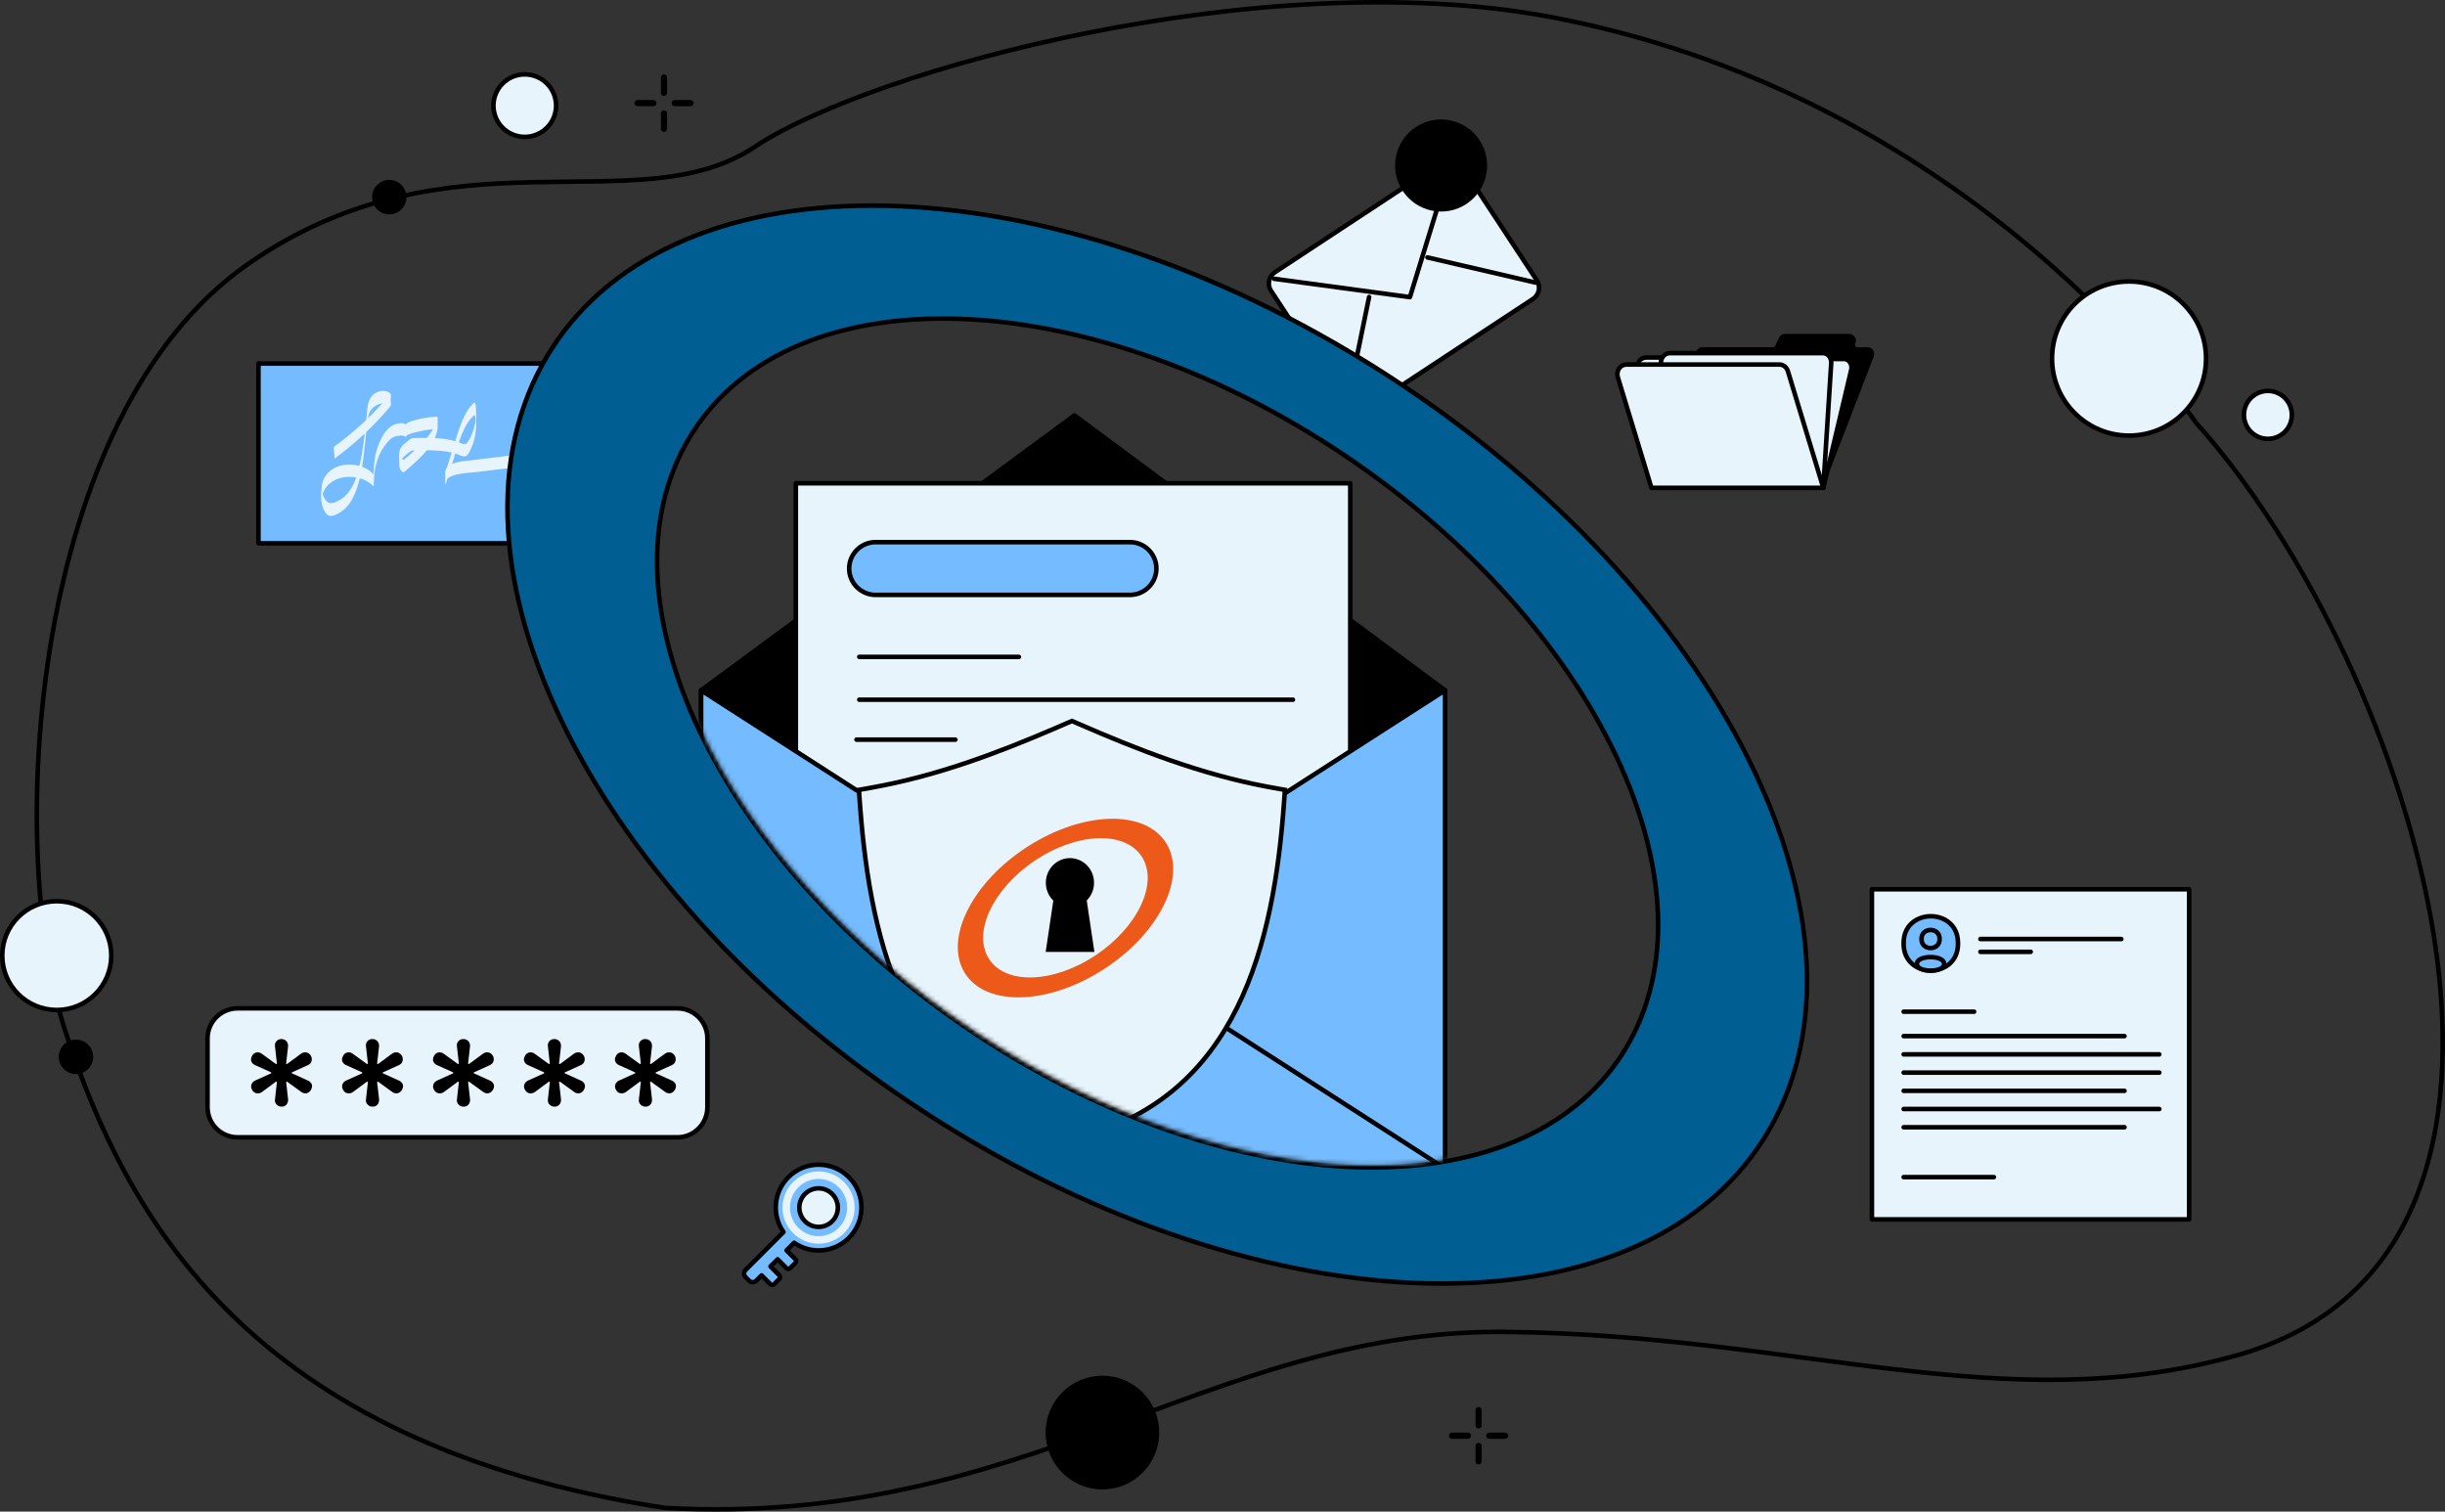 <svg width="537" height="332" viewBox="0 0 537 332" fill="none" xmlns="http://www.w3.org/2000/svg">
<rect x="0" y="0" width="537" height="332" fill="#333333" stroke="none"/>
<g clip-path="url(#clip0_2568_4585)">
<path d="M299.809 89.942L336.698 65.657C338.054 64.763 338.432 62.938 337.539 61.58L320.963 36.358C320.07 35 318.247 34.622 316.89 35.517L280.001 59.801C278.645 60.696 278.267 62.52 279.16 63.878L295.736 89.1C296.629 90.458 298.452 90.836 299.809 89.942Z" fill="#E7F4FC" stroke="black" stroke-linecap="round" stroke-linejoin="round"/>
<path d="M318.56 36.342L309.664 65.259L279.828 61.225" fill="#E7F4FC"/>
<path d="M318.56 36.342L309.664 65.259L279.828 61.225" stroke="black" stroke-linecap="round" stroke-linejoin="round"/>
<path d="M337.261 62.067L313.512 56.536" stroke="black" stroke-linecap="round" stroke-linejoin="round"/>
<path d="M300.697 65.236L295.934 88.479" stroke="black" stroke-linecap="round" stroke-linejoin="round"/>
<path d="M322.069 44.8C326.732 41.731 328.026 35.459 324.96 30.793C321.894 26.126 315.628 24.83 310.966 27.899C306.303 30.968 305.009 37.24 308.075 41.907C311.142 46.574 317.407 47.869 322.069 44.8Z" fill="black"/>
<path d="M129.015 79.847H56.766V119.329H129.015V79.847Z" fill="#74BCFF" stroke="black" stroke-linecap="round" stroke-linejoin="round"/>
<path d="M73.405 100.772C78.095 97.339 82.241 93.458 85.771 89.2C85.959 88.964 85.785 88.121 85.785 87.838C85.785 87.555 85.981 86.693 85.771 86.475C84.705 85.402 82.683 85.85 81.777 86.853C80.617 88.138 80.675 89.996 80.508 91.524C80.095 95.41 79.718 99.321 78.74 103.155C78.066 105.791 76.913 108.946 73.731 110.256C72.782 110.645 72.122 110.615 71.535 109.86C71.085 109.277 70.875 108.651 70.709 107.991C70.462 107.006 70.477 109.967 70.694 109.212C70.737 109.052 70.752 108.876 70.803 108.716C70.875 108.421 70.991 108.126 71.129 107.849C71.448 107.201 71.919 106.593 72.521 106.098C75.188 103.933 79.9 104.458 82.067 106.864C82.067 106.805 82.074 106.74 82.074 106.681C82.111 104.281 82.386 101.833 83.473 99.58C83.988 98.519 84.676 97.516 85.553 96.631C86.191 95.983 86.989 95.694 88.018 95.664C88.402 95.652 88.656 95.7 88.982 95.853C89.171 95.941 88.968 96.012 89.084 95.989C89.084 95.989 89.214 95.788 89.228 95.764C89.62 95.334 90.555 95.127 91.142 94.98C92.693 94.579 94.476 94.219 96.122 94.231V91.506C95.759 93.789 94.216 95.8 92.49 97.563C91.599 98.478 90.627 99.344 89.642 100.194C89.439 100.365 89.243 100.536 89.033 100.707C88.707 100.978 88.663 101.114 88.308 100.807C88.163 100.683 88.04 100.542 87.953 100.388C87.895 100.282 87.837 100.176 87.808 100.064C87.612 99.309 87.59 99.852 87.735 101.692L87.721 102.087C87.851 100.778 88.88 100.152 89.924 99.297C90.243 99.032 90.49 98.955 90.961 98.926C91.99 98.849 93.063 98.879 94.1 98.89C96.078 98.914 98.086 99.05 99.964 99.586C100.609 99.769 101.761 100.495 102.37 100.158C102.885 99.881 103.211 99.032 103.421 98.584C104.697 95.918 104.711 92.91 104.545 90.097C104.523 89.672 104.581 88.893 104.305 88.522C104.117 88.274 104.342 88.374 104.102 88.481C103.965 88.539 103.834 88.722 103.74 88.823C103.465 89.094 103.225 89.395 103.008 89.695C102.167 90.846 101.609 92.125 101.131 93.399C100.601 94.803 100.188 96.236 99.746 97.658C99.42 98.69 99.094 99.728 98.767 100.76C98.615 101.249 98.456 101.745 98.304 102.234C98.231 102.482 98.151 102.724 98.072 102.972C98.021 103.149 97.84 104.169 97.789 103.402V106.086C98.028 103.909 102.761 103.909 104.603 103.685C108.133 103.255 111.663 102.818 115.193 102.388C115.381 102.364 115.055 99.675 115.193 99.663C111.423 100.129 107.647 100.583 103.878 101.049C102.363 101.238 100.71 101.297 99.318 101.869C98.108 102.364 97.789 102.989 97.782 104.045C97.782 104.706 97.746 105.384 97.789 106.044C97.803 106.275 97.724 106.687 97.941 106.157C98.101 105.773 98.188 105.366 98.311 104.971C98.789 103.449 99.275 101.916 99.753 100.394C100.427 98.259 101.015 96.077 102.051 94.036C102.537 93.081 103.117 92.131 103.965 91.353C104.226 91.117 104.197 91.052 104.334 91.353C104.429 91.553 104.436 91.783 104.465 91.99C104.494 92.167 104.508 92.35 104.523 92.532C104.588 93.128 104.342 93.8 104.545 91.176C104.516 91.53 104.501 91.884 104.45 92.243C104.298 93.376 104.015 94.508 103.552 95.588C103.356 96.047 103.117 96.496 102.827 96.92C102.703 97.091 102.58 97.333 102.37 97.451C101.957 97.687 101.689 97.498 101.276 97.333C98.26 96.118 94.781 96.124 91.497 96.201C91.106 96.213 90.606 96.177 90.236 96.348C89.924 96.496 89.7 96.808 89.431 97.003C88.496 97.705 87.793 98.318 87.706 99.403C87.648 100.135 87.685 100.878 87.692 101.609C87.692 102.122 87.663 102.653 87.938 103.125C88.047 103.296 88.236 103.585 88.453 103.668C88.743 103.78 88.453 103.821 88.823 103.615C89.011 103.508 89.163 103.326 89.323 103.196C89.917 102.694 90.497 102.187 91.062 101.668C93.36 99.563 95.643 97.121 96.1 94.249C96.136 93.995 96.115 91.524 96.1 91.524C94.426 91.512 92.606 91.878 91.033 92.296C90.294 92.497 89.678 92.715 89.134 93.152C88.939 93.311 89.192 93.275 89.055 93.258C89.047 93.258 88.881 93.081 88.852 93.063C88.547 92.886 87.982 92.951 87.641 92.992C85.177 93.27 83.944 95.735 83.227 97.445C82.292 99.663 82.096 102.028 82.06 104.358V104.169C79.958 101.822 75.398 101.244 72.702 103.267C71.47 104.187 70.766 105.52 70.658 106.87C70.527 108.339 70.382 110.102 70.933 111.535C71.144 112.09 71.571 113.034 72.281 113.264C73.108 113.529 74.304 112.804 74.905 112.402C76.399 111.406 77.305 109.937 77.921 108.469C79.45 104.818 79.798 100.778 80.226 96.956C80.356 95.77 80.472 94.591 80.61 93.405C80.719 92.42 80.777 91.388 81.233 90.45C81.9 89.076 84.299 87.773 85.771 89.247V86.522C82.248 90.781 78.095 94.667 73.405 98.094C73.231 98.224 73.391 99.256 73.391 99.457C73.391 99.657 73.579 100.689 73.405 100.819L73.419 100.784L73.405 100.772Z" fill="#E7F4FC"/>
<path d="M194.642 45.191C161.93 44.488 134.958 54.996 121.08 76.74L120.429 77.784C106.752 100.24 109.209 130.183 124.399 160.513C139.347 190.359 166.591 220.495 202.709 244.045L204.436 245.163C241.412 268.873 280.463 281.156 313.685 281.87C346.397 282.573 373.368 272.065 387.246 250.321L387.897 249.277C401.574 226.82 399.118 196.878 383.927 166.547C368.979 136.702 341.735 106.564 305.617 83.014L303.891 81.898C266.914 58.188 227.863 45.905 194.642 45.191ZM152.028 95.133C163.228 77.452 184.844 69.199 210.611 70.026C235.985 70.84 265.467 80.454 293.257 98.639L294.578 99.511C322.753 118.262 343.791 142.352 355.011 166.161C366.051 189.588 367.616 212.826 356.982 230.407L356.467 231.239C345.267 248.92 323.651 257.173 297.884 256.346C272.511 255.532 243.028 245.92 215.238 227.734L213.917 226.861C185.742 208.11 164.704 184.022 153.484 160.212C142.445 136.785 140.879 113.548 151.513 95.966L152.028 95.133Z" fill="#005E93" stroke="black"/>
<mask id="mask0_2568_4585" style="mask-type:alpha" maskUnits="userSpaceOnUse" x="144" y="70" width="220" height="186">
<path fill-rule="evenodd" clip-rule="evenodd" d="M356.042 230.972C333.903 265.924 270.413 263.862 214.191 226.445C157.969 189.029 130.309 130.354 152.449 95.401C174.588 60.448 238.077 62.511 294.299 99.928C350.521 137.344 378.182 196.019 356.042 230.972Z" fill="#D9D9D9"/>
</mask>
<g mask="url(#mask0_2568_4585)">
<path d="M153.988 151.619L235.977 91.24L317.384 151.619H153.988Z" fill="black" stroke="black" stroke-linecap="round" stroke-linejoin="round"/>
<path d="M317.367 151.619H153.988V256.636H317.367V151.619Z" fill="black" stroke="black" stroke-linecap="round" stroke-linejoin="round"/>
<path d="M296.56 106.137H174.793V213.561H296.56V106.137Z" fill="#E7F4FC" stroke="black" stroke-linecap="round" stroke-linejoin="round"/>
<path d="M153.988 151.619L235.677 204.128L317.384 151.619V256.654H153.988V151.619Z" fill="#74BCFF" stroke="black" stroke-linecap="round" stroke-linejoin="round"/>
<path d="M153.988 256.653L235.677 204.127L317.384 256.653" stroke="black" stroke-linecap="round" stroke-linejoin="round"/>
<path d="M223.779 144.275H188.727" stroke="black" stroke-linecap="round" stroke-linejoin="round"/>
<path d="M283.975 153.674H188.727" stroke="black" stroke-linecap="round" stroke-linejoin="round"/>
<path d="M209.832 162.449H188.113" stroke="black" stroke-linecap="round" stroke-linejoin="round"/>
<path d="M192.322 130.661H248.163C251.372 130.661 253.982 128.061 253.982 124.864C253.982 121.666 251.372 119.066 248.163 119.066H192.322C189.113 119.066 186.504 121.666 186.504 124.864C186.504 128.061 189.113 130.661 192.322 130.661Z" fill="#74BCFF" stroke="black" stroke-linecap="round" stroke-linejoin="round"/>
<path d="M236.713 158.909C250.153 164.761 263.569 169.984 278.134 172.747L279.547 173.007L282.212 173.481L282.03 176.025C280.92 191.541 278.398 207.835 271.682 221.35C265.081 234.63 254.43 245.229 237.038 249.768L236.205 249.979L235.428 250.17L234.651 249.979C216.765 245.565 205.88 234.841 199.175 221.35C192.668 208.258 190.099 192.557 188.936 177.482L188.827 176.025L188.645 173.481L191.311 173.007C205.479 170.488 218.534 165.612 231.542 160.034L234.143 158.909L235.428 158.35L236.713 158.909Z" fill="#E7F4FC" stroke="black"/>
<path fill-rule="evenodd" clip-rule="evenodd" d="M211.857 213.627C207.298 206.15 213.523 193.739 225.758 185.903C237.993 178.067 251.615 177.774 256.174 185.251C260.733 192.728 254.508 205.139 242.273 212.975C230.038 220.811 216.417 221.104 211.857 213.627ZM217.189 210.565C220.845 216.331 231.331 215.99 240.617 209.818C249.903 203.645 254.471 193.966 250.814 188.2C247.158 182.434 236.672 182.775 227.386 188.947C218.101 195.119 213.532 204.799 217.189 210.565Z" fill="#EC5918"/>
<path d="M234.993 199.297C237.917 199.297 240.287 196.873 240.287 193.881C240.287 190.89 237.917 188.465 234.993 188.465C232.069 188.465 229.699 190.89 229.699 193.881C229.699 196.873 232.069 199.297 234.993 199.297Z" fill="black"/>
<path fill-rule="evenodd" clip-rule="evenodd" d="M238.485 196.443L240.364 209.071H229.664L231.544 196.443H238.485Z" fill="black"/>
</g>
<path d="M52.175 249.788H148.773C152.413 249.788 155.363 246.835 155.363 243.192V228.06C155.363 224.418 152.413 221.464 148.773 221.464H52.175C48.535 221.464 45.585 224.418 45.585 228.06V243.192C45.585 246.835 48.535 249.788 52.175 249.788Z" fill="#E7F4FC" stroke="black" stroke-linecap="round" stroke-linejoin="round"/>
<path d="M140.669 242.588C140.374 242.28 140.258 241.891 140.322 241.428L140.737 237.76C140.767 237.666 140.754 237.606 140.69 237.576C140.63 237.546 140.549 237.563 140.459 237.623L137.444 239.853C137.072 240.101 136.679 240.187 136.26 240.11C135.845 240.033 135.528 239.793 135.31 239.391C135.062 238.988 135.011 238.586 135.148 238.184C135.285 237.781 135.571 237.486 136.007 237.302L139.39 235.77C139.484 235.74 139.531 235.693 139.531 235.628C139.531 235.564 139.484 235.521 139.39 235.487L136.007 233.955C135.605 233.801 135.319 233.535 135.148 233.167C134.977 232.795 135.032 232.362 135.31 231.866C135.528 231.463 135.845 231.224 136.26 231.147C136.679 231.07 137.072 231.168 137.444 231.451L140.459 233.634C140.553 233.698 140.63 233.711 140.69 233.681C140.754 233.651 140.767 233.587 140.737 233.497L140.322 229.828C140.258 229.366 140.365 228.977 140.647 228.668C140.925 228.36 141.28 228.206 141.712 228.206C142.178 228.206 142.546 228.36 142.824 228.668C143.102 228.977 143.226 229.366 143.196 229.828L142.777 233.497C142.747 233.591 142.764 233.651 142.824 233.681C142.888 233.711 142.965 233.698 143.055 233.634L146.07 231.404C146.442 231.155 146.827 231.07 147.229 231.147C147.631 231.224 147.956 231.463 148.204 231.866C148.417 232.268 148.464 232.671 148.345 233.073C148.221 233.475 147.943 233.771 147.511 233.955L144.124 235.487C144.03 235.517 143.983 235.564 143.983 235.628C143.983 235.693 144.03 235.735 144.124 235.77L147.511 237.302C147.913 237.456 148.199 237.721 148.37 238.09C148.541 238.462 148.486 238.894 148.208 239.391C147.96 239.793 147.635 240.033 147.233 240.11C146.831 240.187 146.446 240.088 146.074 239.81L143.059 237.627C142.965 237.567 142.888 237.55 142.828 237.58C142.768 237.61 142.751 237.674 142.781 237.764L143.2 241.433C143.23 241.895 143.115 242.284 142.854 242.593C142.593 242.901 142.242 243.055 141.81 243.055C141.349 243.055 140.968 242.901 140.673 242.593L140.669 242.588Z" fill="black"/>
<path d="M120.684 242.588C120.389 242.28 120.274 241.891 120.338 241.428L120.753 237.76C120.783 237.666 120.77 237.606 120.706 237.576C120.646 237.546 120.565 237.563 120.475 237.623L117.46 239.853C117.088 240.101 116.694 240.187 116.275 240.11C115.86 240.033 115.544 239.793 115.326 239.391C115.078 238.988 115.027 238.586 115.163 238.184C115.3 237.781 115.587 237.486 116.023 237.302L119.406 235.77C119.5 235.74 119.547 235.693 119.547 235.628C119.547 235.564 119.5 235.521 119.406 235.487L116.023 233.955C115.621 233.801 115.335 233.535 115.163 233.167C114.992 232.795 115.048 232.362 115.326 231.866C115.544 231.463 115.86 231.224 116.275 231.147C116.694 231.07 117.088 231.168 117.46 231.451L120.475 233.634C120.569 233.698 120.646 233.711 120.706 233.681C120.77 233.651 120.783 233.587 120.753 233.497L120.338 229.828C120.274 229.366 120.381 228.977 120.663 228.668C120.941 228.36 121.296 228.206 121.728 228.206C122.194 228.206 122.562 228.36 122.84 228.668C123.117 228.977 123.242 229.366 123.212 229.828L122.792 233.497C122.763 233.591 122.775 233.651 122.84 233.681C122.904 233.711 122.981 233.698 123.07 233.634L126.085 231.404C126.457 231.155 126.842 231.07 127.244 231.147C127.646 231.224 127.971 231.463 128.219 231.866C128.433 232.268 128.48 232.671 128.36 233.073C128.236 233.475 127.958 233.771 127.526 233.955L124.14 235.487C124.045 235.517 123.998 235.564 123.998 235.628C123.998 235.693 124.045 235.735 124.14 235.77L127.526 237.302C127.928 237.456 128.215 237.721 128.386 238.09C128.557 238.462 128.501 238.894 128.223 239.391C127.975 239.793 127.65 240.033 127.248 240.11C126.846 240.187 126.462 240.088 126.09 239.81L123.075 237.627C122.981 237.567 122.904 237.55 122.844 237.58C122.784 237.61 122.767 237.674 122.797 237.764L123.216 241.433C123.246 241.895 123.13 242.284 122.869 242.593C122.609 242.901 122.258 243.055 121.826 243.055C121.364 243.055 120.984 242.901 120.689 242.593L120.684 242.588Z" fill="black"/>
<path d="M100.708 242.588C100.413 242.28 100.297 241.891 100.361 241.428L100.776 237.76C100.806 237.666 100.793 237.606 100.729 237.576C100.669 237.546 100.588 237.563 100.498 237.623L97.483 239.853C97.111 240.101 96.718 240.187 96.299 240.11C95.884 240.033 95.567 239.793 95.349 239.391C95.101 238.988 95.05 238.586 95.187 238.184C95.324 237.781 95.61 237.486 96.046 237.302L99.429 235.77C99.523 235.74 99.57 235.693 99.57 235.628C99.57 235.564 99.523 235.521 99.429 235.487L96.046 233.955C95.644 233.801 95.358 233.535 95.187 233.167C95.016 232.795 95.071 232.362 95.349 231.866C95.567 231.463 95.884 231.224 96.299 231.147C96.718 231.07 97.111 231.168 97.483 231.451L100.498 233.634C100.592 233.698 100.669 233.711 100.729 233.681C100.793 233.651 100.806 233.587 100.776 233.497L100.361 229.828C100.297 229.366 100.404 228.977 100.686 228.668C100.964 228.36 101.319 228.206 101.751 228.206C102.217 228.206 102.585 228.36 102.863 228.668C103.141 228.977 103.265 229.366 103.235 229.828L102.816 233.497C102.786 233.591 102.803 233.651 102.863 233.681C102.927 233.711 103.004 233.698 103.094 233.634L106.109 231.404C106.481 231.155 106.866 231.07 107.268 231.147C107.67 231.224 107.995 231.463 108.243 231.866C108.456 232.268 108.504 232.671 108.384 233.073C108.26 233.475 107.982 233.771 107.55 233.955L104.163 235.487C104.069 235.517 104.022 235.564 104.022 235.628C104.022 235.693 104.069 235.735 104.163 235.77L107.55 237.302C107.952 237.456 108.238 237.721 108.409 238.09C108.58 238.462 108.525 238.894 108.247 239.391C107.999 239.793 107.674 240.033 107.272 240.11C106.87 240.187 106.485 240.088 106.113 239.81L103.098 237.627C103.004 237.567 102.927 237.55 102.867 237.58C102.807 237.61 102.79 237.674 102.82 237.764L103.239 241.433C103.269 241.895 103.154 242.284 102.893 242.593C102.632 242.901 102.281 243.055 101.849 243.055C101.388 243.055 101.007 242.901 100.712 242.593L100.708 242.588Z" fill="black"/>
<path d="M80.727 242.588C80.432 242.28 80.317 241.891 80.381 241.428L80.796 237.76C80.826 237.666 80.813 237.606 80.749 237.576C80.689 237.546 80.608 237.563 80.518 237.623L77.503 239.853C77.131 240.101 76.737 240.187 76.318 240.11C75.903 240.033 75.587 239.793 75.369 239.391C75.121 238.988 75.07 238.586 75.206 238.184C75.343 237.781 75.63 237.486 76.066 237.302L79.449 235.77C79.543 235.74 79.59 235.693 79.59 235.628C79.59 235.564 79.543 235.521 79.449 235.487L76.066 233.955C75.664 233.801 75.377 233.535 75.206 233.167C75.035 232.795 75.091 232.362 75.369 231.866C75.587 231.463 75.903 231.224 76.318 231.147C76.737 231.07 77.131 231.168 77.503 231.451L80.518 233.634C80.612 233.698 80.689 233.711 80.749 233.681C80.813 233.651 80.826 233.587 80.796 233.497L80.381 229.828C80.317 229.366 80.424 228.977 80.706 228.668C80.984 228.36 81.339 228.206 81.771 228.206C82.237 228.206 82.605 228.36 82.882 228.668C83.16 228.977 83.284 229.366 83.255 229.828L82.835 233.497C82.805 233.591 82.818 233.651 82.882 233.681C82.947 233.711 83.024 233.698 83.113 233.634L86.128 231.404C86.5 231.155 86.885 231.07 87.287 231.147C87.689 231.224 88.014 231.463 88.262 231.866C88.476 232.268 88.523 232.671 88.403 233.073C88.279 233.475 88.001 233.771 87.569 233.955L84.183 235.487C84.088 235.517 84.041 235.564 84.041 235.628C84.041 235.693 84.088 235.735 84.183 235.77L87.569 237.302C87.971 237.456 88.258 237.721 88.429 238.09C88.6 238.462 88.544 238.894 88.266 239.391C88.018 239.793 87.693 240.033 87.291 240.11C86.889 240.187 86.505 240.088 86.133 239.81L83.118 237.627C83.024 237.567 82.947 237.55 82.887 237.58C82.827 237.61 82.81 237.674 82.84 237.764L83.259 241.433C83.289 241.895 83.173 242.284 82.912 242.593C82.652 242.901 82.301 243.055 81.869 243.055C81.407 243.055 81.027 242.901 80.731 242.593L80.727 242.588Z" fill="black"/>
<path d="M60.743 242.588C60.448 242.28 60.332 241.891 60.397 241.428L60.811 237.76C60.841 237.666 60.828 237.606 60.764 237.576C60.704 237.546 60.623 237.563 60.533 237.623L57.519 239.853C57.146 240.101 56.753 240.187 56.334 240.11C55.919 240.033 55.603 239.793 55.385 239.391C55.136 238.988 55.085 238.586 55.222 238.184C55.359 237.781 55.645 237.486 56.082 237.302L59.464 235.77C59.558 235.74 59.605 235.693 59.605 235.628C59.605 235.564 59.558 235.521 59.464 235.487L56.082 233.955C55.68 233.801 55.393 233.535 55.222 233.167C55.051 232.795 55.107 232.362 55.385 231.866C55.603 231.463 55.919 231.224 56.334 231.147C56.753 231.07 57.146 231.168 57.519 231.451L60.533 233.634C60.627 233.698 60.704 233.711 60.764 233.681C60.828 233.651 60.841 233.587 60.811 233.497L60.397 229.828C60.332 229.366 60.439 228.977 60.721 228.668C60.999 228.36 61.354 228.206 61.786 228.206C62.252 228.206 62.62 228.36 62.898 228.668C63.176 228.977 63.3 229.366 63.27 229.828L62.851 233.497C62.821 233.591 62.838 233.651 62.898 233.681C62.962 233.711 63.039 233.698 63.129 233.634L66.144 231.404C66.516 231.155 66.901 231.07 67.303 231.147C67.705 231.224 68.03 231.463 68.278 231.866C68.492 232.268 68.539 232.671 68.419 233.073C68.295 233.475 68.017 233.771 67.585 233.955L64.198 235.487C64.104 235.517 64.057 235.564 64.057 235.628C64.057 235.693 64.104 235.735 64.198 235.77L67.585 237.302C67.987 237.456 68.273 237.721 68.445 238.09C68.616 238.462 68.56 238.894 68.282 239.391C68.034 239.793 67.709 240.033 67.307 240.11C66.905 240.187 66.52 240.088 66.148 239.81L63.133 237.627C63.039 237.567 62.962 237.55 62.902 237.58C62.843 237.61 62.825 237.674 62.855 237.764L63.275 241.433C63.304 241.895 63.189 242.284 62.928 242.593C62.667 242.901 62.317 243.055 61.885 243.055C61.423 243.055 61.042 242.901 60.747 242.593L60.743 242.588Z" fill="black"/>
<path d="M185.473 268.204C187.113 265.066 185.902 261.19 182.766 259.548C179.631 257.906 175.759 259.119 174.119 262.257C172.478 265.396 173.69 269.271 176.825 270.913C179.961 272.555 183.832 271.342 185.473 268.204Z" fill="#74BCFF"/>
<path d="M186.442 271.879C183.169 275.155 178.082 275.512 174.414 272.948L172.743 274.621L174.702 276.576C174.91 276.79 174.91 277.143 174.702 277.357L173.524 278.536C173.316 278.745 172.957 278.745 172.743 278.536L170.79 276.576L169.223 278.144L171.176 280.105C171.39 280.313 171.39 280.672 171.176 280.886L170.004 282.059C169.79 282.273 169.431 282.273 169.223 282.059L167.265 280.105L166.092 281.278C165.657 281.708 164.953 281.708 164.525 281.278L163.745 280.497C163.309 280.066 163.309 279.356 163.745 278.928L172.072 270.593C169.514 266.922 169.867 261.833 173.14 258.553C176.814 254.877 182.772 254.877 186.445 258.553C190.118 262.23 190.118 268.194 186.445 271.871V271.882L186.442 271.879Z" fill="#74BCFF" stroke="black" stroke-linecap="round" stroke-linejoin="round"/>
<path d="M179.784 273.148C175.415 273.148 171.859 269.589 171.859 265.216C171.859 260.843 175.415 257.284 179.784 257.284C184.153 257.284 187.709 260.843 187.709 265.216C187.709 269.589 184.153 273.148 179.784 273.148ZM179.784 258.929C176.322 258.929 173.503 261.75 173.503 265.216C173.503 268.682 176.322 271.503 179.784 271.503C183.247 271.503 186.065 268.682 186.065 265.216C186.065 261.75 183.247 258.929 179.784 258.929Z" fill="#E7F4FC"/>
<path d="M181.104 269.251C183.324 268.524 184.534 266.133 183.808 263.911C183.081 261.689 180.693 260.477 178.473 261.204C176.253 261.931 175.042 264.322 175.769 266.544C176.495 268.766 178.884 269.978 181.104 269.251Z" fill="#E7F4FC" stroke="black" stroke-linecap="round" stroke-linejoin="round"/>
<path d="M480.802 195.311H411.133V267.812H480.802V195.311Z" fill="#E7F4FC" stroke="black" stroke-linecap="round" stroke-linejoin="round"/>
<path d="M418.105 222.197H433.578" stroke="black" stroke-linecap="round" stroke-linejoin="round"/>
<path d="M418.105 227.565H466.612" stroke="black" stroke-linecap="round" stroke-linejoin="round"/>
<path d="M418.105 231.57H474.253" stroke="black" stroke-linecap="round" stroke-linejoin="round"/>
<path d="M418.105 235.575H474.253" stroke="black" stroke-linecap="round" stroke-linejoin="round"/>
<path d="M418.105 239.58H466.612" stroke="black" stroke-linecap="round" stroke-linejoin="round"/>
<path d="M418.105 243.572H474.253" stroke="black" stroke-linecap="round" stroke-linejoin="round"/>
<path d="M418.105 247.577H466.612" stroke="black" stroke-linecap="round" stroke-linejoin="round"/>
<path d="M418.105 258.534H437.931" stroke="black" stroke-linecap="round" stroke-linejoin="round"/>
<path d="M434.961 206.236H465.907" stroke="black" stroke-linecap="round" stroke-linejoin="round"/>
<path d="M434.961 209.056H446.013" stroke="black" stroke-linecap="round" stroke-linejoin="round"/>
<path d="M418.098 207.193C417.992 215.138 430.147 215.138 430.04 207.193C430.147 199.247 417.992 199.247 418.098 207.193Z" fill="#74BCFF" stroke="black" stroke-linecap="round" stroke-linejoin="round"/>
<path d="M426.004 206.236C426.043 208.884 421.985 208.884 422.024 206.236C421.985 203.587 426.043 203.587 426.004 206.236Z" fill="#74BCFF" stroke="black" stroke-miterlimit="10"/>
<path d="M426.994 211.698C427.083 209.712 420.935 209.712 421.024 211.698C420.935 213.685 427.083 213.685 426.994 211.698Z" fill="#74BCFF" stroke="black" stroke-miterlimit="10"/>
<path d="M340.259 3.677C308.863 -2.188 271.615 0.7 238.999 7.196C206.881 13.594 179.342 23.473 166.352 31.868L165.744 32.267C159.244 36.599 151.764 38.419 143.549 39.22C135.35 40.018 126.341 39.804 116.825 40.025C98.059 40.461 77.092 42.586 55.358 57.382L54.323 58.096C30.482 74.752 17.148 106.679 11.448 139.587C5.839 171.97 7.647 205.161 14 225.391L14.306 226.345C20.926 246.536 30.945 269.222 50.757 288.62C70.56 308.01 100.188 324.151 146.088 331.187C185.717 333.388 215.662 323.598 243.795 313.308C271.483 303.18 297.469 292.543 329.13 292.516L330.642 292.522C362.916 292.838 390.42 297.745 416.181 300.744C441.555 303.698 465.267 304.807 490.342 297.932L491.536 297.599C511.436 291.95 523.783 279.705 530.393 263.677C537.012 247.625 537.889 227.748 534.758 206.861C528.495 165.083 506.23 119.462 482.278 92.804L482.234 92.748L482.233 92.746C482.232 92.744 482.229 92.74 482.227 92.736C482.221 92.728 482.212 92.716 482.201 92.699C482.178 92.666 482.144 92.614 482.098 92.547C482.005 92.412 481.865 92.212 481.679 91.949C481.306 91.424 480.745 90.649 479.998 89.655C478.504 87.668 476.262 84.807 473.277 81.317C467.307 74.338 458.366 64.847 446.487 54.806C423.1 35.037 388.338 13.147 342.452 4.098L340.259 3.677Z" stroke="black" stroke-linecap="round" stroke-linejoin="round"/>
<path d="M145.839 21.081C146.215 21.081 146.52 20.776 146.52 20.4V17.015C146.52 16.639 146.215 16.334 145.839 16.334C145.464 16.334 145.159 16.639 145.159 17.015V20.4C145.159 20.776 145.464 21.081 145.839 21.081Z" fill="black"/>
<path d="M145.839 28.967C146.215 28.967 146.52 28.663 146.52 28.286V24.901C146.52 24.525 146.215 24.221 145.839 24.221C145.464 24.221 145.159 24.525 145.159 24.901V28.286C145.159 28.663 145.464 28.967 145.839 28.967Z" fill="black"/>
<path d="M140.016 23.332H143.516C143.892 23.332 144.195 23.027 144.195 22.651C144.195 22.275 143.892 21.97 143.516 21.97H140.016C139.64 21.97 139.336 22.275 139.336 22.651C139.336 23.027 139.64 23.332 140.016 23.332Z" fill="black"/>
<path d="M148.168 23.332H151.668C152.044 23.332 152.348 23.027 152.348 22.651C152.348 22.275 152.044 21.97 151.668 21.97H148.168C147.792 21.97 147.489 22.275 147.489 22.651C147.489 23.027 147.792 23.332 148.168 23.332Z" fill="black"/>
<path d="M324.742 313.756C325.118 313.756 325.422 313.451 325.422 313.075V309.69C325.422 309.314 325.118 309.009 324.742 309.009C324.366 309.009 324.062 309.314 324.062 309.69V313.075C324.062 313.451 324.366 313.756 324.742 313.756Z" fill="black"/>
<path d="M324.742 321.642C325.118 321.642 325.422 321.338 325.422 320.961V317.576C325.422 317.2 325.118 316.896 324.742 316.896C324.366 316.896 324.062 317.2 324.062 317.576V320.961C324.062 321.338 324.366 321.642 324.742 321.642Z" fill="black"/>
<path d="M318.918 316.007H322.418C322.794 316.007 323.098 315.702 323.098 315.326C323.098 314.95 322.794 314.645 322.418 314.645H318.918C318.542 314.645 318.238 314.95 318.238 315.326C318.238 315.702 318.542 316.007 318.918 316.007Z" fill="black"/>
<path d="M327.07 316.007H330.571C330.946 316.007 331.25 315.702 331.25 315.326C331.25 314.95 330.946 314.645 330.571 314.645H327.07C326.695 314.645 326.391 314.95 326.391 315.326C326.391 315.702 326.695 316.007 327.07 316.007Z" fill="black"/>
<path d="M242.124 327.122C235.233 327.122 229.647 321.53 229.647 314.632C229.647 307.735 235.233 302.143 242.124 302.143C249.015 302.143 254.602 307.735 254.602 314.632C254.602 321.53 249.015 327.122 242.124 327.122Z" fill="black"/>
<path d="M467.605 95.669C458.267 95.669 450.698 88.092 450.698 78.746C450.698 69.4 458.267 61.824 467.605 61.824C476.942 61.824 484.512 69.4 484.512 78.746C484.512 88.092 476.942 95.669 467.605 95.669Z" fill="#E7F4FC" stroke="black" stroke-linecap="round" stroke-linejoin="round"/>
<path d="M498.104 96.384C495.199 96.384 492.844 94.027 492.844 91.12C492.844 88.212 495.199 85.856 498.104 85.856C501.009 85.856 503.363 88.212 503.363 91.12C503.363 94.027 501.009 96.384 498.104 96.384Z" fill="#E7F4FC" stroke="black" stroke-linecap="round" stroke-linejoin="round"/>
<path d="M12.47 197.932C5.857 197.932 0.498 203.282 0.498 209.878C0.498 216.474 5.857 221.823 12.47 221.823C19.082 221.823 24.441 216.474 24.441 209.878C24.441 203.282 19.082 197.932 12.47 197.932Z" fill="#E7F4FC" stroke="black" stroke-linecap="round" stroke-linejoin="round"/>
<path d="M115.256 30.067C111.456 30.067 108.375 26.993 108.375 23.201C108.375 19.409 111.456 16.334 115.256 16.334C119.056 16.334 122.137 19.409 122.137 23.201C122.137 26.993 119.056 30.067 115.256 30.067Z" fill="#E7F4FC" stroke="black" stroke-linecap="round" stroke-linejoin="round"/>
<path d="M85.489 47.076C83.402 47.076 81.709 45.382 81.709 43.292C81.709 41.202 83.402 39.508 85.489 39.508C87.577 39.508 89.269 41.202 89.269 43.292C89.269 45.382 87.577 47.076 85.489 47.076Z" fill="black"/>
<path d="M16.681 235.898C14.593 235.898 12.9 234.204 12.9 232.114C12.9 230.025 14.593 228.331 16.681 228.331C18.768 228.331 20.461 230.025 20.461 232.114C20.461 234.204 18.768 235.898 16.681 235.898Z" fill="black"/>
<path d="M390.364 76.186L391.169 74.406C391.326 74.061 391.654 73.839 392.01 73.839H406.183C406.876 73.839 407.329 74.623 407.024 75.296C406.719 75.969 407.172 76.753 407.866 76.753H410.191C410.861 76.753 411.314 77.49 411.055 78.154L400.123 106.509C399.979 106.887 399.637 107.131 399.258 107.131H364.334C363.683 107.131 363.23 106.431 363.452 105.771L373.016 77.417C373.15 77.016 373.501 76.748 373.899 76.748H389.518C389.874 76.748 390.203 76.527 390.36 76.181L390.364 76.186Z" fill="black" stroke="black" stroke-linecap="round" stroke-linejoin="round"/>
<path d="M361.521 78.523H395.155C396.001 78.523 396.75 79.108 397.013 79.98L400.457 107.136L367.04 105.601L359.658 81.303C359.242 79.934 360.185 78.528 361.516 78.528L361.521 78.523Z" fill="#E7F4FC" stroke="black" stroke-linecap="round" stroke-linejoin="round"/>
<path d="M371.318 78.841H404.952C404.998 78.841 405.044 78.841 405.091 78.846C406.154 78.929 406.861 80.076 406.597 81.192L400.463 107.136L376.837 105.919L369.455 81.621C369.039 80.252 369.982 78.846 371.313 78.846L371.318 78.841Z" fill="#E7F4FC" stroke="black" stroke-linecap="round" stroke-linejoin="round"/>
<path d="M366.751 77.555H400.385C400.432 77.555 400.478 77.555 400.524 77.559C401.532 77.638 402.267 78.629 402.197 79.717L400.455 107.136L372.271 104.628L364.888 80.33C364.472 78.961 365.415 77.555 366.747 77.555H366.751Z" fill="#E7F4FC" stroke="black" stroke-linecap="round" stroke-linejoin="round"/>
<path d="M357.185 80.063H390.819C391.665 80.063 392.414 80.648 392.677 81.519L400.457 107.14H362.704L355.322 82.842C354.906 81.473 355.849 80.067 357.18 80.067L357.185 80.063Z" fill="#E7F4FC" stroke="black" stroke-linecap="round" stroke-linejoin="round"/>
</g>
<defs>
<clipPath id="clip0_2568_4585">
<rect width="537.002" height="332" fill="white"/>
</clipPath>
</defs>
</svg>
